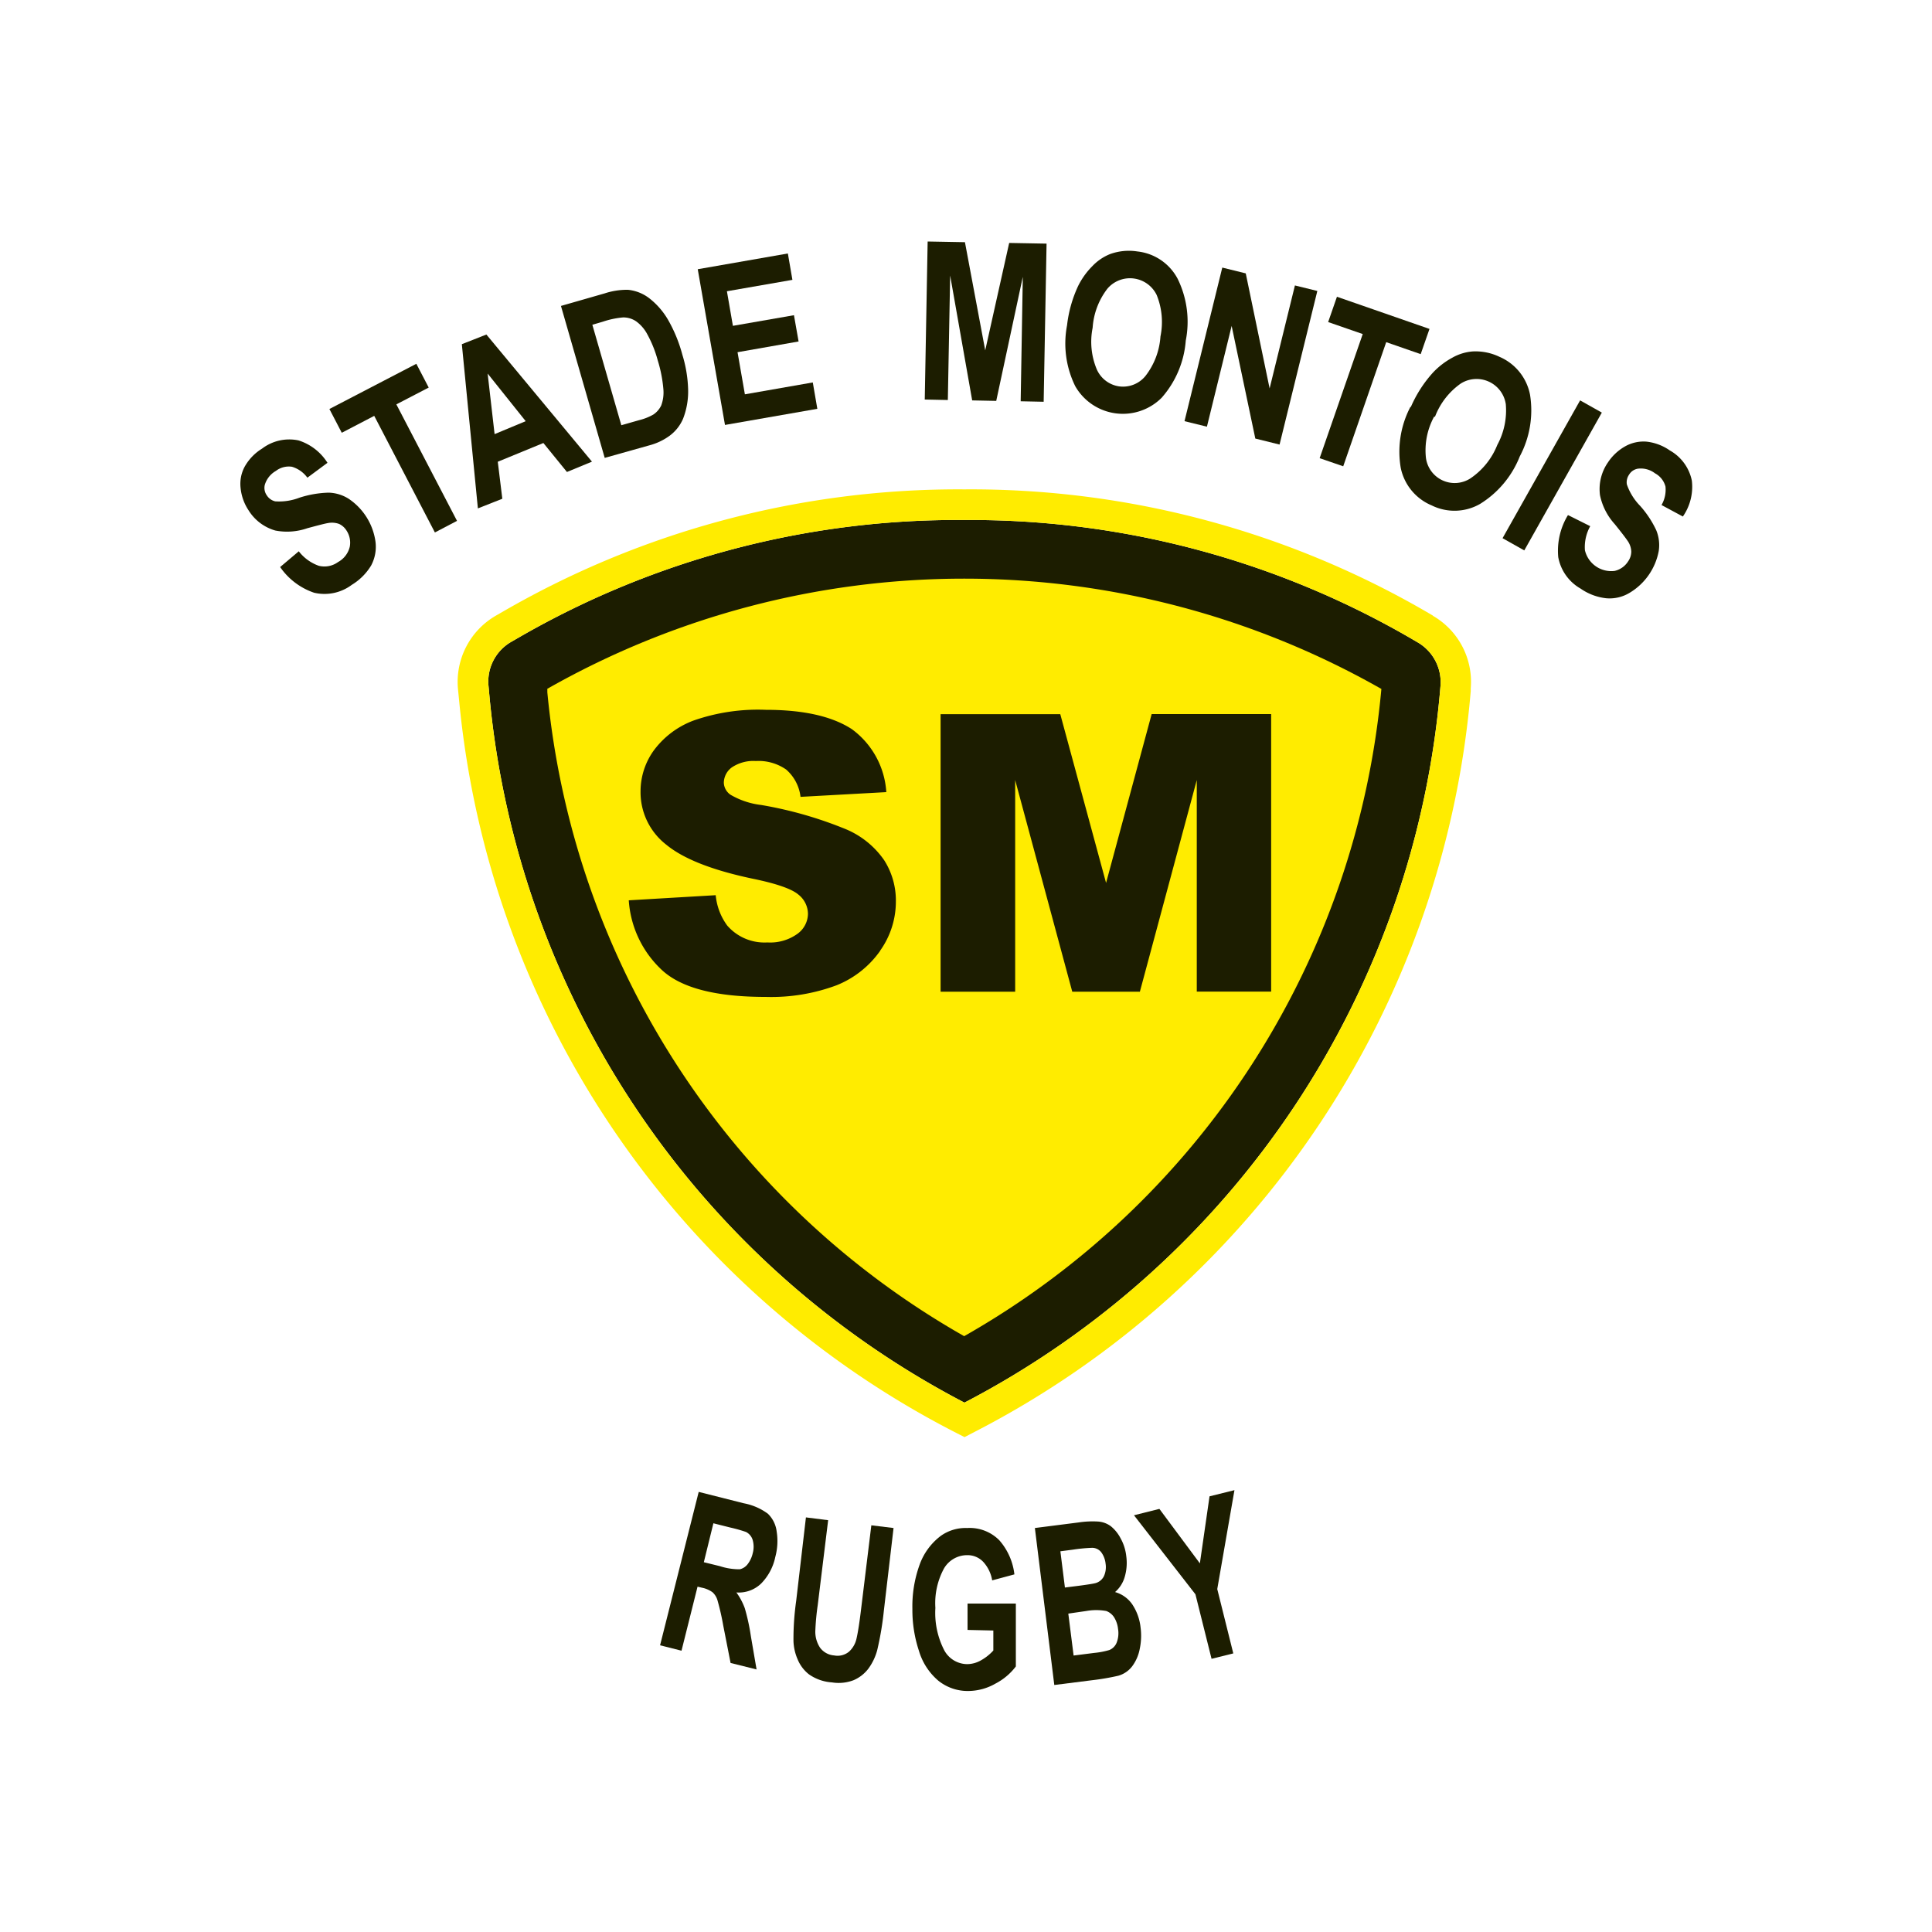 <?xml version="1.0"?>
<svg xmlns="http://www.w3.org/2000/svg" id="Calque_1" data-name="Calque 1" viewBox="0 0 200 200" width="212" height="212"><defs><style>.cls-1,.cls-3{fill:#1c1d00;}.cls-1,.cls-2{fill-rule:evenodd;}.cls-2{fill:#ffec00;}</style></defs><title>stade-montois-rugby</title><path class="cls-1" d="M99.84,145.2a92.11,92.11,0,0,1-49.16-73L50.57,71a4.74,4.74,0,0,1,2.34-4.55l.8-.46A90.76,90.76,0,0,1,99.82,53.83h.05a90.88,90.88,0,0,1,46,12.15l.84.49A4.77,4.77,0,0,1,149.12,71,92.12,92.12,0,0,1,99.84,145.2"/><path class="cls-2" d="M56.66,71.29l0,.38a86,86,0,0,0,43.15,66.65,86,86,0,0,0,43.19-67,87.37,87.37,0,0,0-86.37,0M91.12,98.42A10.1,10.1,0,0,1,86.59,102a19.39,19.39,0,0,1-7.34,1.2q-7.78,0-10.77-2.82a10.83,10.83,0,0,1-3.39-7.18l9-.53a6.27,6.27,0,0,0,1.19,3.14,5.1,5.1,0,0,0,4.16,1.75,4.82,4.82,0,0,0,3.11-.89,2.6,2.6,0,0,0,1.09-2.07,2.57,2.57,0,0,0-1-2q-1.05-.89-4.83-1.66-6.2-1.32-8.84-3.5a6.87,6.87,0,0,1-2.66-5.55,7.24,7.24,0,0,1,1.36-4.19,9.07,9.07,0,0,1,4.1-3.1,20.21,20.21,0,0,1,7.5-1.12q5.84,0,8.91,2A8.75,8.75,0,0,1,91.75,82l-8.88.49a4.43,4.43,0,0,0-1.49-2.83,5,5,0,0,0-3.14-.88,4,4,0,0,0-2.48.66,2,2,0,0,0-.83,1.59,1.58,1.58,0,0,0,.69,1.24,8.17,8.17,0,0,0,3.17,1.06,41.22,41.22,0,0,1,8.85,2.54,9.09,9.09,0,0,1,3.89,3.18,7.74,7.74,0,0,1,1.21,4.25,8.75,8.75,0,0,1-1.62,5.1m23.38-7,4.72-17.48h12.37v28.73h-7.7V80.75L118,102.66h-7l-5.91-21.91v21.91H97.37V73.93h12.39Z"/><path class="cls-2" d="M148.34,63.73l-.84-.49A94,94,0,0,0,99.84,50.66,94.06,94.06,0,0,0,52.12,63.28l-.8.46a7.92,7.92,0,0,0-3.91,7.59l.12,1.21a95.25,95.25,0,0,0,51.87,76l.45.23,1.27-.66a95.25,95.25,0,0,0,51.13-76.56l0-.3a7.89,7.89,0,0,0-3.93-7.51M99.84,145.2a92.11,92.11,0,0,1-49.16-73L50.57,71a4.74,4.74,0,0,1,2.34-4.55l.8-.46A90.76,90.76,0,0,1,99.82,53.83h.05a90.88,90.88,0,0,1,46,12.15l.84.49A4.77,4.77,0,0,1,149.12,71,92.12,92.12,0,0,1,99.84,145.2"/><path class="cls-1" d="M162.36,53.34l2.26,1.13a4.44,4.44,0,0,0-.55,2.49,2.8,2.8,0,0,0,3.08,2.14,2.23,2.23,0,0,0,1.4-1,1.78,1.78,0,0,0,.32-1,2.07,2.07,0,0,0-.38-1.11c-.18-.27-.62-.85-1.33-1.73a6.37,6.37,0,0,1-1.53-3,4.85,4.85,0,0,1,.83-3.4,5.17,5.17,0,0,1,1.75-1.64,3.88,3.88,0,0,1,2.25-.5,5.19,5.19,0,0,1,2.4.91,4.64,4.64,0,0,1,2.28,3.13,5.39,5.39,0,0,1-.93,3.71L172,52.28a3.16,3.16,0,0,0,.41-1.91A2.18,2.18,0,0,0,171.33,49a2.42,2.42,0,0,0-1.79-.48,1.31,1.31,0,0,0-.9.62,1.38,1.38,0,0,0-.23,1,5.94,5.94,0,0,0,1.37,2.22,10.43,10.43,0,0,1,1.67,2.52,4.05,4.05,0,0,1,.26,2.17,6.41,6.41,0,0,1-3,4.31,4,4,0,0,1-2.45.57,5.73,5.73,0,0,1-2.64-1,4.73,4.73,0,0,1-2.31-3.25,7.1,7.1,0,0,1,1-4.35"/><rect class="cls-3" x="152.5" y="47.92" width="16.37" height="2.58" transform="translate(38.99 165.11) rotate(-60.63)"/><path class="cls-1" d="M146.05,42.13a13,13,0,0,1,2.29-3.56,7.92,7.92,0,0,1,2-1.54,5.06,5.06,0,0,1,2.12-.65,5.72,5.72,0,0,1,2.77.56,5.38,5.38,0,0,1,3.16,3.93,10.15,10.15,0,0,1-1.06,6.37,10.18,10.18,0,0,1-4.12,4.93,5.32,5.32,0,0,1-5,.15A5.38,5.38,0,0,1,145,48.41a10,10,0,0,1,1-6.28m2.46,1a7.29,7.29,0,0,0-.85,4.25,3,3,0,0,0,4.61,2.14A7.54,7.54,0,0,0,155,46.06a7.5,7.5,0,0,0,.88-4.22,3.06,3.06,0,0,0-4.67-2.13,7.42,7.42,0,0,0-2.66,3.43"/><polygon class="cls-1" points="136.61 47.43 141.07 34.58 137.49 33.34 138.4 30.72 147.98 34.05 147.07 36.66 143.5 35.42 139.05 48.27 136.61 47.43"/><polygon class="cls-1" points="122.62 43.6 126.53 27.7 128.96 28.3 131.43 40.21 134.05 29.55 136.37 30.12 132.46 46.02 129.95 45.4 127.5 33.74 124.94 44.17 122.62 43.6"/><path class="cls-1" d="M110.46,33.68a13.14,13.14,0,0,1,1.15-4.08,7.8,7.8,0,0,1,1.48-2.06,5.17,5.17,0,0,1,1.83-1.24,5.71,5.71,0,0,1,2.82-.27,5.36,5.36,0,0,1,4.17,2.83,10.1,10.1,0,0,1,.84,6.4,10.1,10.1,0,0,1-2.5,5.92,5.68,5.68,0,0,1-8.94-1.2,10,10,0,0,1-.85-6.3m2.65.25a7.37,7.37,0,0,0,.43,4.31A3,3,0,0,0,115.87,40a3,3,0,0,0,2.7-1.07,7.48,7.48,0,0,0,1.56-4.1,7.43,7.43,0,0,0-.39-4.29,3.07,3.07,0,0,0-5.09-.67,7.41,7.41,0,0,0-1.54,4.06"/><polygon class="cls-1" points="95.73 41.36 96.03 25 99.89 25.07 101.99 36.27 104.47 25.15 108.34 25.22 108.04 41.59 105.66 41.54 105.88 28.66 103.13 41.5 100.64 41.45 98.36 28.52 98.12 41.41 95.73 41.36"/><polygon class="cls-1" points="75.05 43.99 72.23 27.87 81.56 26.24 82.03 28.97 75.25 30.15 75.87 33.73 82.19 32.63 82.67 35.35 76.35 36.46 77.11 40.82 84.14 39.59 84.61 42.32 75.05 43.99"/><path class="cls-1" d="M58.07,31.67l4.53-1.3A7.38,7.38,0,0,1,65,30a4.3,4.3,0,0,1,2.27.92,7.74,7.74,0,0,1,1.9,2.21,15.05,15.05,0,0,1,1.47,3.6,13.4,13.4,0,0,1,.59,3.46,7.79,7.79,0,0,1-.52,3.16,4.3,4.3,0,0,1-1.38,1.75,6.24,6.24,0,0,1-2.1,1L62.6,47.4Zm3.25,1.95,3,10.4,1.86-.53a5.62,5.62,0,0,0,1.46-.58,2.36,2.36,0,0,0,.81-.94,3.87,3.87,0,0,0,.22-1.71,13.91,13.91,0,0,0-.58-2.95A12.09,12.09,0,0,0,67,34.59a3.9,3.9,0,0,0-1.14-1.32,2.34,2.34,0,0,0-1.36-.41,8.89,8.89,0,0,0-2.09.44Z"/><path class="cls-1" d="M61.28,47.79l-2.59,1.07-2.44-3L51.53,47.8,52,51.63l-2.53,1-1.66-17,2.54-1ZM54.42,43.6l-3.94-4.93.72,6.27Z"/><polygon class="cls-1" points="45.02 55.12 38.74 43.05 35.38 44.8 34.1 42.34 43.1 37.66 44.38 40.12 41.03 41.86 47.31 53.92 45.02 55.12"/><path class="cls-1" d="M29,58.7l1.93-1.63A4.53,4.53,0,0,0,33,58.57a2.4,2.4,0,0,0,2-.39,2.44,2.44,0,0,0,1.21-1.59,2.28,2.28,0,0,0-.34-1.67,1.81,1.81,0,0,0-.76-.68,2.17,2.17,0,0,0-1.17-.09c-.32.05-1,.23-2.12.53a6.39,6.39,0,0,1-3.32.24,4.82,4.82,0,0,1-2.78-2.11,5.06,5.06,0,0,1-.81-2.26,3.75,3.75,0,0,1,.43-2.26,5.15,5.15,0,0,1,1.79-1.85,4.65,4.65,0,0,1,3.77-.85,5.5,5.5,0,0,1,3,2.32l-2.08,1.54a3.07,3.07,0,0,0-1.59-1.13,2.19,2.19,0,0,0-1.67.43,2.47,2.47,0,0,0-1.15,1.45,1.34,1.34,0,0,0,.21,1.08,1.41,1.41,0,0,0,.87.62A5.86,5.86,0,0,0,31,51.52,10.76,10.76,0,0,1,34,51a4.07,4.07,0,0,1,2.09.63,6.41,6.41,0,0,1,2.78,4.44,4.12,4.12,0,0,1-.45,2.47,5.9,5.9,0,0,1-2,2,4.71,4.71,0,0,1-3.9.82A7,7,0,0,1,29,58.7"/><polygon class="cls-1" points="125.42 171.72 123.75 165.04 117.39 156.86 120.02 156.2 124.21 161.84 125.21 154.9 127.79 154.26 126.01 164.5 127.67 171.16 125.42 171.72"/><path class="cls-1" d="M107.13,158.18l4.55-.58a9.59,9.59,0,0,1,2-.09A2.51,2.51,0,0,1,115,158a3.94,3.94,0,0,1,1,1.24,4.85,4.85,0,0,1,.59,1.85,5.12,5.12,0,0,1-.16,2.15,3.26,3.26,0,0,1-1,1.57,3.22,3.22,0,0,1,1.78,1.27,5.33,5.33,0,0,1,.86,2.38,6.55,6.55,0,0,1-.08,2.21,4.37,4.37,0,0,1-.77,1.8,2.74,2.74,0,0,1-1.45,1,25,25,0,0,1-2.75.47l-3.88.49Zm2.64,2.41.47,3.75,1.51-.19c.9-.12,1.45-.21,1.67-.27a1.38,1.38,0,0,0,.85-.7,2.27,2.27,0,0,0,.18-1.31,2.4,2.4,0,0,0-.45-1.18,1.19,1.19,0,0,0-.94-.46,17.25,17.25,0,0,0-2,.19Zm.82,6.45.55,4.34,2.13-.27a8.28,8.28,0,0,0,1.57-.3,1.38,1.38,0,0,0,.75-.75,2.68,2.68,0,0,0,.15-1.43,2.84,2.84,0,0,0-.41-1.21,1.65,1.65,0,0,0-.81-.65,5.85,5.85,0,0,0-2.07,0Z"/><path class="cls-1" d="M100.16,168.73V166h5v6.51a6.25,6.25,0,0,1-2.1,1.77,5.71,5.71,0,0,1-2.79.77,4.84,4.84,0,0,1-3.14-1.07,6.44,6.44,0,0,1-2-3.08,13.49,13.49,0,0,1-.68-4.35,12.67,12.67,0,0,1,.74-4.55,6.49,6.49,0,0,1,2.19-3,4.42,4.42,0,0,1,2.74-.82,4.31,4.31,0,0,1,3.33,1.27,6.45,6.45,0,0,1,1.56,3.53l-2.3.62a3.73,3.73,0,0,0-.92-1.91,2.23,2.23,0,0,0-1.67-.7,2.77,2.77,0,0,0-2.4,1.38,7.53,7.53,0,0,0-.89,4.08,8.45,8.45,0,0,0,.91,4.37,2.72,2.72,0,0,0,2.38,1.45,2.92,2.92,0,0,0,1.46-.41,5.07,5.07,0,0,0,1.25-1v-2.07Z"/><path class="cls-1" d="M83.43,157.08l2.3.29-1.08,8.8a25.51,25.51,0,0,0-.25,2.72,3,3,0,0,0,.5,1.69,2,2,0,0,0,1.45.79,1.86,1.86,0,0,0,1.54-.39,2.57,2.57,0,0,0,.77-1.33c.13-.55.28-1.46.44-2.75l1.1-9,2.3.28-1,8.53a32.2,32.2,0,0,1-.69,4.11,5.72,5.72,0,0,1-.94,1.95,3.8,3.8,0,0,1-1.5,1.16,4.32,4.32,0,0,1-2.25.23,4.64,4.64,0,0,1-2.4-.85,3.81,3.81,0,0,1-1.16-1.56,5.13,5.13,0,0,1-.42-1.87,27.94,27.94,0,0,1,.28-4.15Z"/><path class="cls-1" d="M68.33,170.32l4-15.88L77,155.62a6.09,6.09,0,0,1,2.49,1.08,3.07,3.07,0,0,1,.91,1.84,6.27,6.27,0,0,1-.14,2.63,5.54,5.54,0,0,1-1.47,2.76,3.33,3.33,0,0,1-2.56.92,6.61,6.61,0,0,1,.87,1.63,21.58,21.58,0,0,1,.63,2.9l.59,3.44-2.69-.67-.76-3.87a26,26,0,0,0-.6-2.63,1.81,1.81,0,0,0-.51-.82,2.81,2.81,0,0,0-1.09-.47l-.46-.11-1.66,6.63Zm4.53-8.6,1.67.41a6.42,6.42,0,0,0,2.06.32,1.42,1.42,0,0,0,.8-.52,2.9,2.9,0,0,0,.53-1.13,2.55,2.55,0,0,0,0-1.37,1.38,1.38,0,0,0-.69-.84,15,15,0,0,0-1.63-.46l-1.75-.44Z"/></svg>

